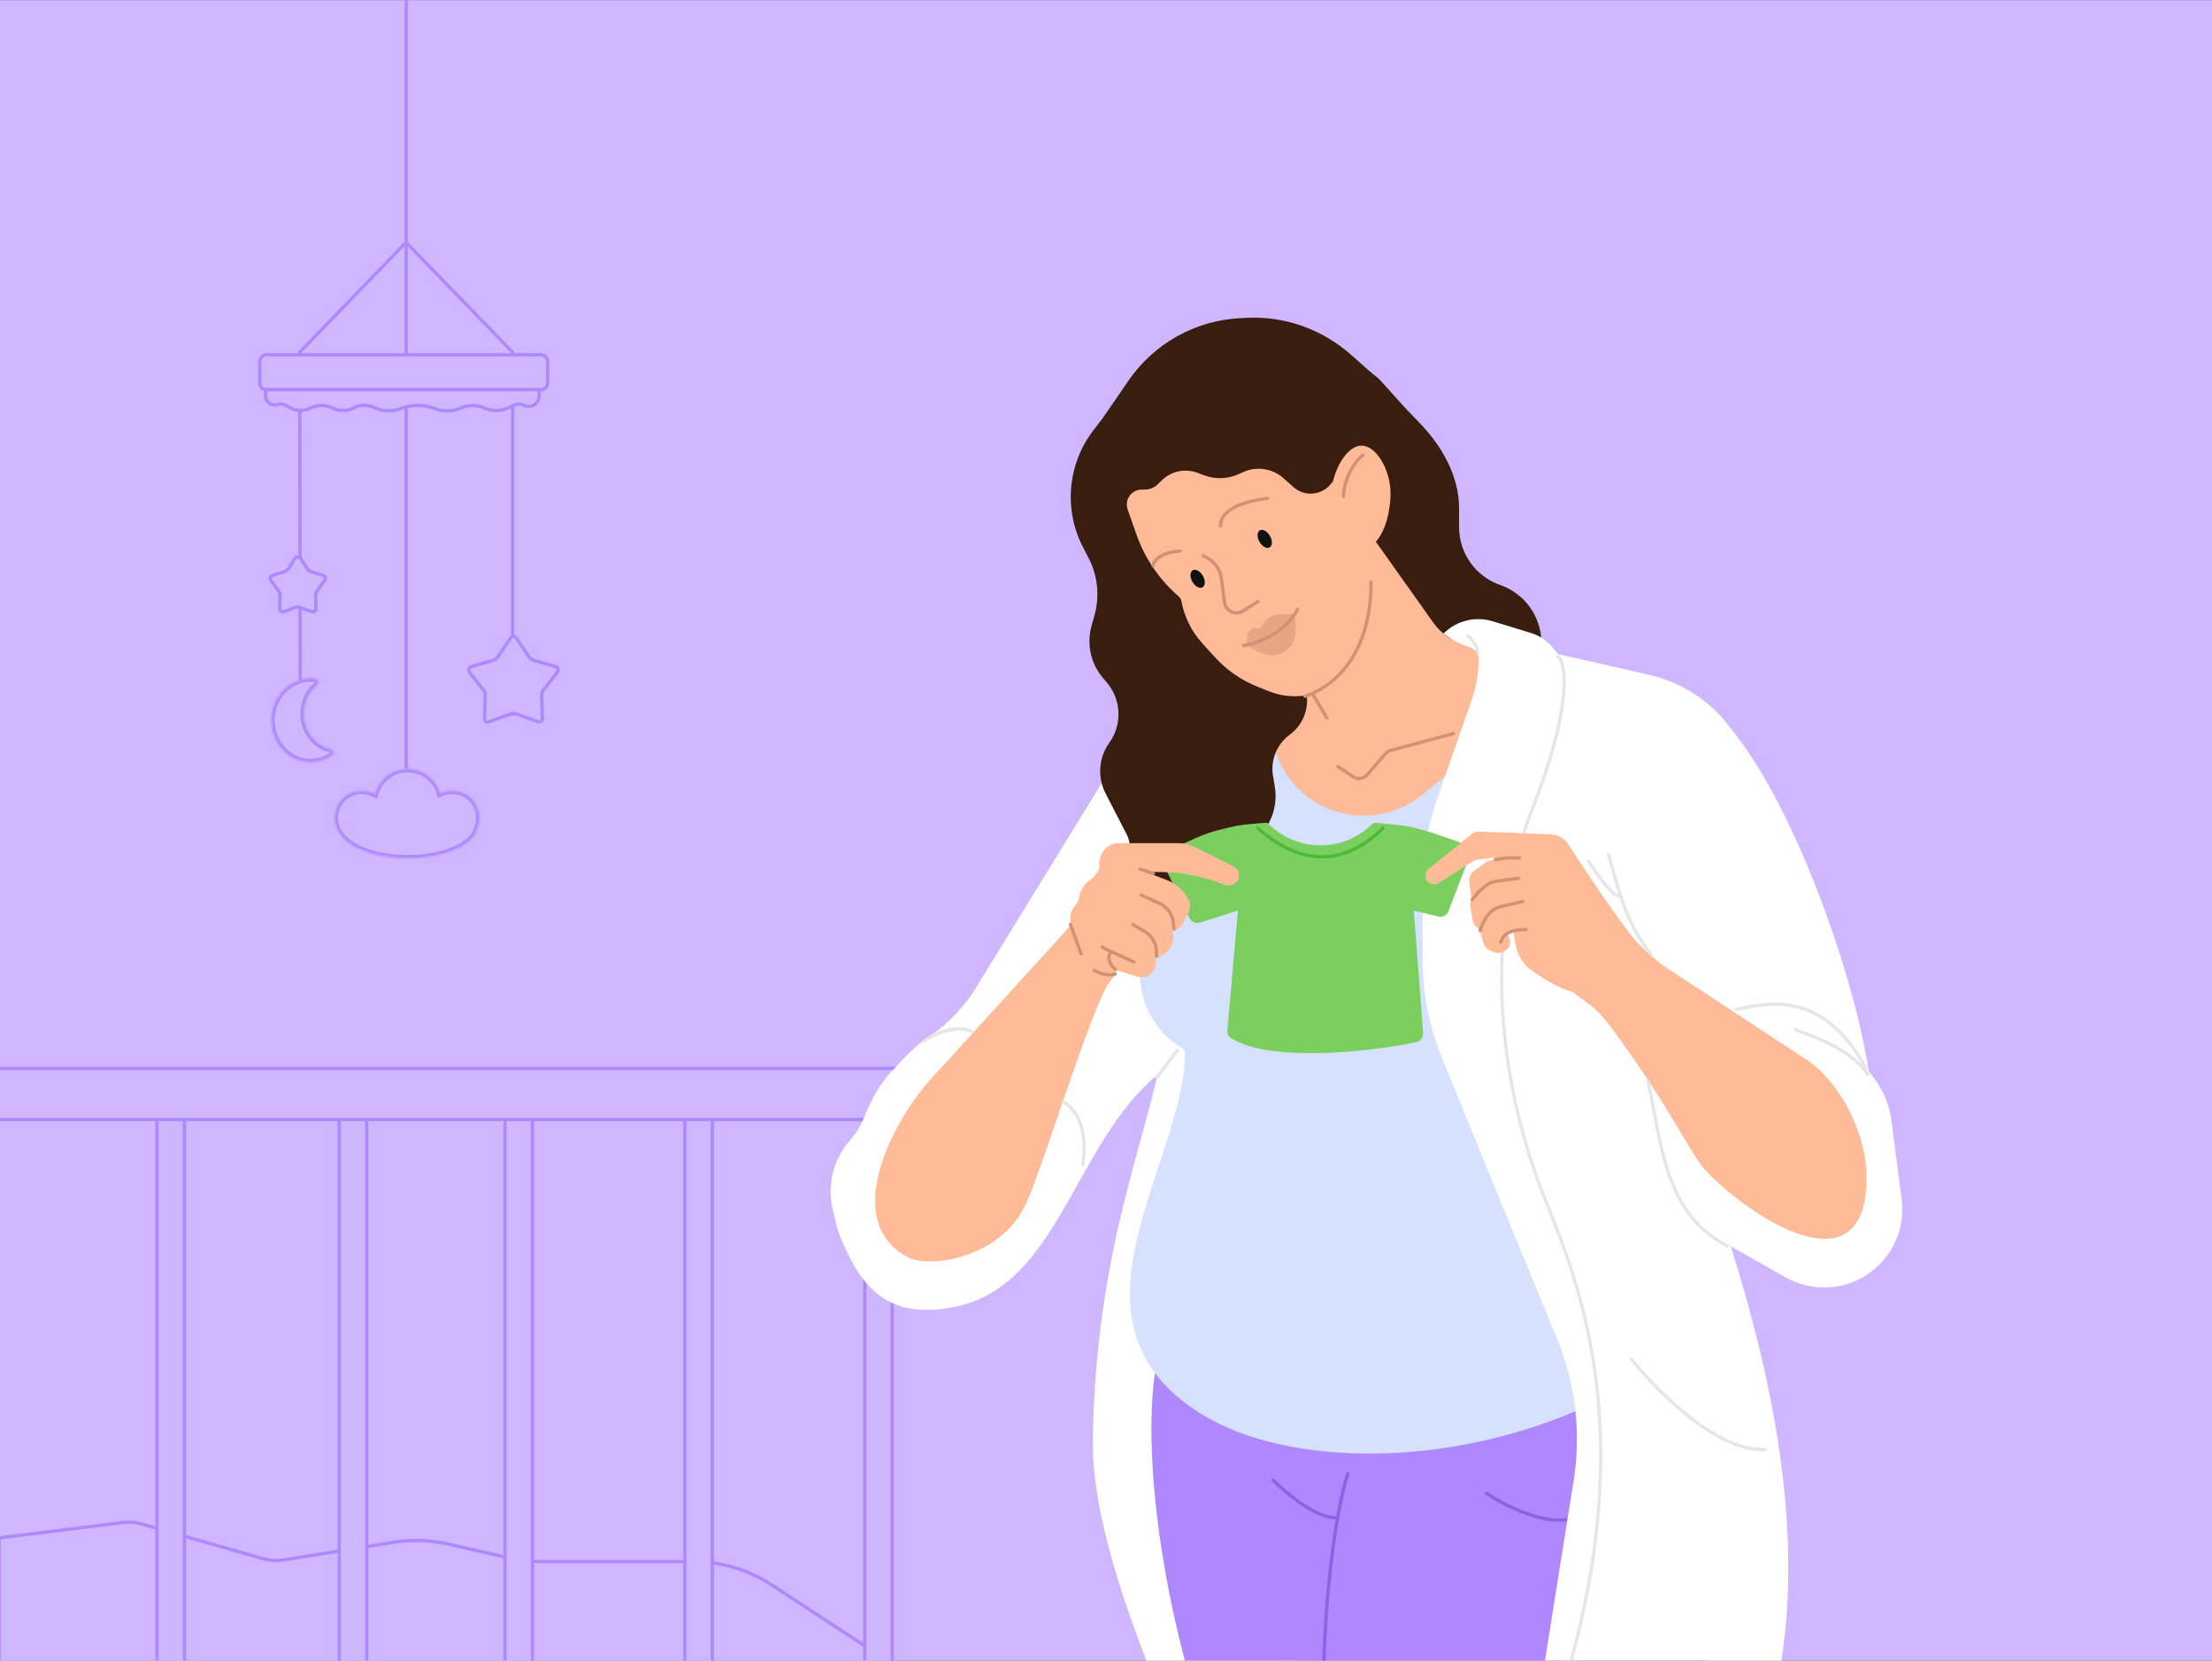 <?xml version="1.0" encoding="utf-8"?>
<svg xmlns="http://www.w3.org/2000/svg" fill="none" height="563" viewBox="0 0 1006 755" width="750">
<rect x="0" y="0" width="1006" height="755" fill="#333333" stroke="none"/>
<g clip-path="url(#clip0_744_1505)">
<rect fill="#CFB7FF" height="755" transform="matrix(-1 0 0 1 1006 0)" width="1006"/>
<path d="M350.836 720.555L402.434 754.325C403.329 754.911 402.914 756.302 401.844 756.302H0.655C0.061 756.302 -0.422 755.82 -0.422 755.226V700.194C-0.422 699.65 -0.017 699.192 0.522 699.125L55.851 692.248C58.726 691.891 61.643 692.117 64.428 692.913L119.607 708.694C122.635 709.56 125.816 709.751 128.926 709.254L179.205 701.219C187.372 699.913 195.714 700.189 203.777 702.03L231.628 708.388C236.345 709.465 241.168 710.009 246.006 710.009H315.462C328.028 710.009 340.322 713.674 350.836 720.555Z" fill="#CFB7FF" stroke="#AF87FF" stroke-linecap="round" stroke-width="1.5"/>
<rect fill="#CFB7FF" height="12.496" rx="4.633" stroke="#AF87FF" stroke-linecap="round" stroke-width="1.5" transform="matrix(0 -1 -1 0 405.031 765.568)" width="261.189" x="-0.75" y="-0.75"/>
<rect fill="#CFB7FF" height="12.496" rx="4.633" stroke="#AF87FF" stroke-linecap="round" stroke-width="1.5" transform="matrix(0 -1 -1 0 323.211 765.568)" width="261.189" x="-0.75" y="-0.75"/>
<rect fill="#CFB7FF" height="12.496" rx="4.633" stroke="#AF87FF" stroke-linecap="round" stroke-width="1.5" transform="matrix(0 -1 -1 0 241.389 765.568)" width="261.189" x="-0.75" y="-0.75"/>
<rect fill="#CFB7FF" height="12.496" rx="4.633" stroke="#AF87FF" stroke-linecap="round" stroke-width="1.5" transform="matrix(0 -1 -1 0 166.027 765.568)" width="261.189" x="-0.75" y="-0.75"/>
<rect fill="#CFB7FF" height="12.496" rx="4.633" stroke="#AF87FF" stroke-linecap="round" stroke-width="1.5" transform="matrix(0 -1 -1 0 83.129 765.568)" width="261.189" x="-0.75" y="-0.75"/>
<rect fill="#CFB7FF" height="23.262" rx="4.633" stroke="#AF87FF" stroke-linecap="round" stroke-width="1.5" transform="matrix(-1 0 0 1 419.027 485)" width="451.747" x="-0.75" y="0.75"/>
<path d="M233.137 164.271V324.655" stroke="#AF87FF" stroke-linecap="round" stroke-width="1.5"/>
<path d="M136.303 164.271L136.592 336.003" stroke="#AF87FF" stroke-linecap="round" stroke-width="1.5"/>
<path d="M184.719 -7L184.719 379.125" stroke="#AF87FF" stroke-linecap="round" stroke-width="1.5"/>
<mask fill="white" id="path-11-inside-1_744_1505">
<path clip-rule="evenodd" d="M218.006 371.765C218.006 373.176 217.769 374.531 217.332 375.792C216.309 383.842 202.406 390.219 185.406 390.219C171.073 390.219 158.943 385.687 154.875 379.441C153.193 377.337 152.188 374.668 152.188 371.765C152.188 364.971 157.696 359.463 164.49 359.463C166.688 359.463 168.752 360.039 170.538 361.05C172.281 354.47 178.277 349.621 185.404 349.621C192.429 349.621 198.353 354.33 200.192 360.764C201.85 359.931 203.722 359.463 205.703 359.463C212.498 359.463 218.006 364.971 218.006 371.765Z" fill-rule="evenodd"/>
</mask>
<path clip-rule="evenodd" d="M218.006 371.765C218.006 373.176 217.769 374.531 217.332 375.792C216.309 383.842 202.406 390.219 185.406 390.219C171.073 390.219 158.943 385.687 154.875 379.441C153.193 377.337 152.188 374.668 152.188 371.765C152.188 364.971 157.696 359.463 164.49 359.463C166.688 359.463 168.752 360.039 170.538 361.05C172.281 354.47 178.277 349.621 185.404 349.621C192.429 349.621 198.353 354.33 200.192 360.764C201.85 359.931 203.722 359.463 205.703 359.463C212.498 359.463 218.006 364.971 218.006 371.765Z" fill="#CFB7FF" fill-rule="evenodd"/>
<path d="M217.332 375.792L215.844 375.603L215.863 375.449L215.914 375.302L217.332 375.792ZM154.875 379.441L156.047 378.504L156.092 378.561L156.132 378.622L154.875 379.441ZM170.538 361.05L171.988 361.434L171.491 363.312L169.8 362.355L170.538 361.05ZM200.192 360.764L200.865 362.104L199.247 362.916L198.75 361.176L200.192 360.764ZM215.914 375.302C216.297 374.195 216.506 373.006 216.506 371.765H219.506C219.506 373.345 219.24 374.866 218.749 376.283L215.914 375.302ZM185.406 388.719C193.736 388.719 201.243 387.154 206.74 384.658C212.336 382.118 215.434 378.826 215.844 375.603L218.82 375.981C218.207 380.808 213.843 384.729 207.98 387.39C202.021 390.095 194.076 391.719 185.406 391.719V388.719ZM156.132 378.622C157.91 381.352 161.606 383.897 166.798 385.76C171.947 387.608 178.389 388.719 185.406 388.719V391.719C178.09 391.719 171.3 390.563 165.784 388.584C160.311 386.62 155.908 383.776 153.618 380.259L156.132 378.622ZM153.688 371.765C153.688 374.316 154.57 376.656 156.047 378.504L153.703 380.377C151.817 378.017 150.688 375.021 150.688 371.765H153.688ZM164.49 360.963C158.524 360.963 153.688 365.799 153.688 371.765H150.688C150.688 364.142 156.867 357.963 164.49 357.963V360.963ZM169.8 362.355C168.233 361.469 166.423 360.963 164.49 360.963V357.963C166.954 357.963 169.271 358.61 171.277 359.744L169.8 362.355ZM185.404 351.121C178.974 351.121 173.561 355.496 171.988 361.434L169.088 360.666C171.001 353.445 177.579 348.121 185.404 348.121V351.121ZM198.75 361.176C197.09 355.369 191.741 351.121 185.404 351.121V348.121C193.116 348.121 199.616 353.291 201.634 360.351L198.75 361.176ZM205.703 360.963C203.961 360.963 202.319 361.374 200.865 362.104L199.519 359.423C201.381 358.488 203.483 357.963 205.703 357.963V360.963ZM216.506 371.765C216.506 365.799 211.669 360.963 205.703 360.963V357.963C213.326 357.963 219.506 364.142 219.506 371.765H216.506Z" fill="#AF87FF" mask="url(#path-11-inside-1_744_1505)"/>
<path d="M234.771 290.006C234.168 289.12 232.862 289.12 232.259 290.006L226.217 298.879C225.823 299.458 225.239 299.882 224.566 300.078L214.261 303.083C213.232 303.382 212.828 304.624 213.484 305.472L220.056 313.96C220.485 314.514 220.708 315.2 220.687 315.9L220.359 326.63C220.326 327.701 221.383 328.469 222.392 328.107L232.495 324.479C233.154 324.243 233.876 324.243 234.535 324.479L244.639 328.107C245.647 328.469 246.704 327.701 246.671 326.63L246.344 315.9C246.322 315.2 246.545 314.514 246.974 313.96L253.546 305.472C254.202 304.624 253.798 303.382 252.77 303.083L242.464 300.078C241.791 299.882 241.207 299.458 240.813 298.879L234.771 290.006Z" fill="#CFB7FF" stroke="#AF87FF" stroke-linecap="round" stroke-width="1.5"/>
<path d="M136.709 253.856C136.11 252.933 134.759 252.933 134.16 253.856L131.062 258.627C130.676 259.223 130.091 259.663 129.412 259.871L123.972 261.534C122.969 261.841 122.571 263.046 123.193 263.89L126.752 268.711C127.153 269.254 127.361 269.916 127.341 270.592L127.167 276.579C127.135 277.659 128.21 278.426 129.221 278.046L134.371 276.107C135.056 275.848 135.813 275.848 136.499 276.107L141.648 278.046C142.659 278.426 143.734 277.659 143.702 276.579L143.528 270.592C143.508 269.916 143.716 269.254 144.117 268.711L147.676 263.89C148.299 263.046 147.9 261.841 146.898 261.534L141.457 259.871C140.778 259.663 140.194 259.223 139.807 258.627L136.709 253.856Z" fill="#CFB7FF" stroke="#AF87FF" stroke-linecap="round" stroke-width="1.5"/>
<mask fill="white" id="path-15-inside-2_744_1505">
<path clip-rule="evenodd" d="M145.153 346.038C135.574 348.37 126.043 341.943 123.865 331.684C121.688 321.425 127.689 311.218 137.269 308.886C139.471 308.35 141.672 308.277 143.781 308.607C145.084 308.811 145.194 310.578 144.152 311.434C139.542 315.217 137.15 321.655 138.521 328.117C139.893 334.579 144.648 339.277 150.331 340.555C151.617 340.844 152.23 342.489 151.137 343.276C149.369 344.549 147.356 345.502 145.153 346.038Z" fill-rule="evenodd"/>
</mask>
<path clip-rule="evenodd" d="M145.153 346.038C135.574 348.37 126.043 341.943 123.865 331.684C121.688 321.425 127.689 311.218 137.269 308.886C139.471 308.35 141.672 308.277 143.781 308.607C145.084 308.811 145.194 310.578 144.152 311.434C139.542 315.217 137.15 321.655 138.521 328.117C139.893 334.579 144.648 339.277 150.331 340.555C151.617 340.844 152.23 342.489 151.137 343.276C149.369 344.549 147.356 345.502 145.153 346.038Z" fill="#CFB7FF" fill-rule="evenodd"/>
<path d="M150.331 340.555L149.971 342.029L150.331 340.555ZM151.137 343.276L151.979 344.498L151.137 343.276ZM125.323 331.329C127.346 340.865 136.151 346.686 144.842 344.571L145.465 347.505C134.996 350.053 124.739 343.022 122.408 332.039L125.323 331.329ZM137.58 310.354C128.889 312.469 123.299 321.794 125.323 331.329L122.408 332.039C120.077 321.056 126.489 309.967 136.957 307.419L137.58 310.354ZM143.515 310.099C141.592 309.798 139.588 309.865 137.58 310.354L136.957 307.419C139.355 306.835 141.751 306.756 144.046 307.115L143.515 310.099ZM145.071 312.597C140.923 316.002 138.723 321.845 139.979 327.762L137.064 328.472C135.577 321.465 138.162 314.433 143.232 310.271L145.071 312.597ZM139.979 327.762C141.235 333.679 145.576 337.93 150.691 339.081L149.971 342.029C143.72 340.623 138.551 335.478 137.064 328.472L139.979 327.762ZM144.842 344.571C146.85 344.082 148.683 343.214 150.295 342.054L151.979 344.498C150.054 345.885 147.862 346.922 145.465 347.505L144.842 344.571ZM150.691 339.081C151.856 339.343 152.714 340.211 153.043 341.222C153.388 342.285 153.165 343.645 151.979 344.498L150.295 342.054C150.299 342.051 150.284 342.061 150.264 342.089C150.245 342.116 150.23 342.148 150.221 342.18C150.203 342.243 150.219 342.264 150.209 342.235C150.2 342.206 150.174 342.158 150.126 342.112C150.08 342.07 150.028 342.042 149.971 342.029L150.691 339.081ZM144.046 307.115C145.46 307.336 146.211 308.459 146.328 309.577C146.44 310.642 146.016 311.821 145.071 312.597L143.232 310.271C143.278 310.234 143.314 310.184 143.338 310.125C143.363 310.062 143.367 310.006 143.364 309.975C143.361 309.945 143.355 309.971 143.397 310.019C143.418 310.044 143.444 310.066 143.473 310.082C143.501 310.097 143.519 310.1 143.515 310.099L144.046 307.115Z" fill="#AF87FF" mask="url(#path-15-inside-2_744_1505)"/>
<path d="M249.029 164.271C249.029 162.597 247.672 161.239 245.997 161.239H121.17C119.495 161.239 118.137 162.597 118.137 164.271V174.106C118.137 175.781 119.495 177.139 121.17 177.139H245.997C247.672 177.139 249.029 175.781 249.029 174.106V164.271Z" fill="#CFB7FF" stroke="#AF87FF" stroke-linecap="round" stroke-width="1.5"/>
<path d="M136.301 160.111L184.137 110.674" stroke="#AF87FF" stroke-linecap="round" stroke-width="1.5"/>
<path d="M233.135 160.111L184.674 110.136" stroke="#AF87FF" stroke-linecap="round" stroke-width="1.5"/>
<path d="M120.792 180.015V177.132H245.24V179.835C245.24 183.459 241.426 185.817 238.184 184.196C236.902 183.555 235.402 183.51 234.084 184.075L230.657 185.544C227.409 186.936 223.732 186.936 220.484 185.544L220.229 185.434C216.872 183.996 213.077 183.972 209.702 185.368L209.095 185.619C205.81 186.979 202.151 187.137 198.761 186.066L195.909 185.166C191.834 183.879 187.454 183.933 183.412 185.318L181.562 185.953C178.229 187.095 174.597 187.004 171.326 185.696L169.493 184.962C166.672 183.834 163.498 183.993 160.805 185.399C157.989 186.868 154.657 186.972 151.755 185.682L150.826 185.27C147.845 183.944 144.437 183.969 141.474 185.336L140.823 185.636C137.978 186.95 134.679 186.839 131.927 185.338L129.595 184.067C128.568 183.506 127.349 183.417 126.25 183.821C123.602 184.797 120.792 182.837 120.792 180.015Z" fill="#CFB7FF" stroke="#AF87FF" stroke-linecap="round" stroke-width="1.5"/>
<path d="M497.001 654C498.519 567.5 521.333 519.167 529 476.5L562 460L614 563L586 779H530.501C524.501 761 496.201 699.6 497.001 654Z" fill="white"/>
<path d="M544 773C525.6 713 519 648 527 615L619 638L725 595L774 590C776.419 602.58 780.009 622.653 783.07 640.021C787.038 662.535 787.386 685.522 784.105 708.147C780.195 735.11 775.181 768.867 774 773C772.4 778.6 619 775.333 544 773Z" fill="#AF87FF"/>
<path d="M550.151 314.707C552.242 314.139 553.688 313.823 554.115 313.868C584.903 313.426 609.142 340.014 605.861 370.63L603.442 393.208C602.034 406.342 596.332 418.643 587.22 428.206L565.5 451L526.5 488.5C488.5 520 481.5 584.075 435.001 594C403.552 600.713 391.589 585.033 382.303 562.71C381.418 560.583 380.735 558.375 380.205 556.133L378.706 549.787C376.07 538.637 379.032 526.902 386.644 518.339C389.198 515.466 391.264 512.193 392.759 508.651L394.723 503.996C397.552 497.294 401.576 491.162 406.599 485.899L412.523 479.692C415.5 476.573 418.805 473.784 422.379 471.373L423.656 470.513C427.634 467.83 431.276 464.679 434.504 461.129L436.698 458.715C439.211 455.951 441.461 452.958 443.417 449.776L502.643 353.431C513.782 335.312 529.628 320.29 550.151 314.707Z" fill="white"/>
<path d="M497.266 195.586L501.522 190.044L513.267 172.96C524.829 156.142 543.557 145.659 563.938 144.595L566.864 144.443C584.544 143.52 601.801 149.836 614.957 161.683C620.621 166.783 625.25 170.85 626.242 171.445C627.559 172.235 635.736 182.232 645.099 191.693C655.503 202.206 663.577 216.18 663.577 230.97V239.631C663.577 251.49 671.088 262.048 682.291 265.938C693.494 269.828 701.004 280.387 701.004 292.246V306.295C701.004 307.955 701.418 309.588 702.209 311.048C706.487 318.945 698.969 328.033 690.409 325.309L687.067 324.246C685.554 323.765 683.957 323.605 682.379 323.777L603.43 332.38C600.821 332.664 598.344 333.675 596.28 335.296C593.395 337.563 591.513 340.869 591.035 344.507L589.853 353.52C588.317 365.233 581.181 375.467 570.722 380.958L568.735 382.002C566.598 383.124 564.565 384.434 562.66 385.916L546.651 398.378C544.571 399.998 542.182 401.176 539.632 401.843L529.965 404.369C520.255 406.907 511.316 398.236 513.558 388.453C514.263 385.376 513.856 382.148 512.41 379.343L502.829 360.762C499.005 353.346 499.659 344.412 504.523 337.632C510.473 329.339 510.006 318.058 503.39 310.286L501.605 308.188C496.079 301.694 494.127 292.884 496.395 284.664L497.8 279.572C500.192 270.898 499.222 261.64 495.083 253.651L492.552 248.765C483.672 231.625 485.51 210.896 497.266 195.586Z" fill="#391D0F"/>
<path d="M570.5 348L583.768 327.767C588.155 321.076 594.421 315.796 601.912 312.987C625.104 304.29 654.872 295.955 676.001 298C707.001 301 720.001 325 726.001 348C730.464 365.106 719.714 440.582 712.556 483.789C711.549 489.864 711.915 496.071 713.673 501.973L741.422 595.181C746.504 612.251 739.813 630.953 723.663 638.462C659.786 668.159 585.488 667.094 546.5 643C478.299 600.853 538.154 530.488 538.991 478.589C539.002 477.905 538.65 477.278 538.072 476.911L536.915 476.176C517.824 464.05 512.575 438.521 525.332 419.847L536.5 403.5L570.5 348Z" fill="#D5E1FF"/>
<path d="M651.965 283.207L619.5 237.5L585.157 292.83C584.144 294.462 584.156 296.53 585.187 298.151L594 312L579.789 321.326C578.673 322.059 578 323.304 578 324.64V328.657C578 347.263 590.196 363.671 608.013 369.033C621.446 373.076 636.01 370.174 646.867 361.291L656.783 353.177C667.476 344.428 674.205 331.749 675.455 317.99L676.509 306.396C677.076 300.161 672.934 294.473 666.826 293.098C660.822 291.747 655.528 288.224 651.965 283.207Z" fill="#FFBB97"/>
<path d="M593.419 312.227L593 311L537.876 325.629L514.199 376.14L515.257 385.309C515.595 388.238 516.753 391.226 519.403 392.518C523.298 394.418 527.651 393.911 531.153 392.851C535.635 391.495 538.118 389.851 542.553 391.358C549.017 393.554 558.884 393.302 563.826 388.592C567.158 385.417 569.918 382.773 572.193 380.583C578.406 374.602 581.163 365.977 579.745 357.471L578.95 352.7C577.754 345.526 580.702 338.29 586.571 333.994C593.37 329.018 596.144 320.199 593.419 312.227Z" fill="#391D0F"/>
<path d="M721 315L710 299L705.805 294.018C703.321 291.069 700.038 288.901 696.351 287.774L678.849 282.426C670.941 280.01 662.346 282.154 656.5 288L659.67 290.219C660.886 291.07 662.193 291.784 663.567 292.346L669.516 294.779C671.321 295.518 672.5 297.274 672.5 299.224C672.5 305.695 671.41 312.12 669.276 318.229L653.713 362.783C649.269 375.503 647 388.882 647 402.356V435.953C647 451.503 650.022 466.904 655.898 481.301L677 533L708.16 608.775C716.557 629.195 719.157 651.536 715.675 673.339L698 784L805 779C838 659 763.833 504 738.5 438.5V349.5L721 315Z" fill="white"/>
<path d="M749.986 306.77L706.999 297C694.65 313.791 711.219 381.883 722.156 418.537C723.371 422.611 725.27 426.416 727.744 429.874C748.803 459.308 786.302 511.005 793.223 517.723C802.413 526.642 855.767 542.08 850.495 492.349C846.278 452.563 817.931 368.42 787 331C777.969 318.744 764.832 310.144 749.986 306.77Z" fill="white"/>
<path d="M708.5 298.5C711.5 299.833 716.5 317.5 697 367.5C669.778 437.297 688 508 702 543.5C716 579 749.001 651 708.5 775" stroke="#E6E6E6" stroke-linecap="round" stroke-width="1.5"/>
<path d="M516.91 243.124L512.852 231.625C512.594 230.896 512.463 230.128 512.463 229.355C512.463 225.587 515.517 222.533 519.284 222.533H520.691C522.814 222.533 524.856 221.712 526.388 220.242L528.483 218.232C532.772 214.117 539.04 212.828 544.605 214.914L547.603 216.039C552.663 217.936 558.266 217.763 563.199 215.558L565.457 214.548C571.569 211.815 578.717 212.919 583.719 217.37L588.228 221.382C593.634 226.193 602.054 225.065 606.003 219L621.866 245.292L623.638 255.416C624.999 263.19 624.946 271.146 623.483 278.902L621.865 287.474C620.788 293.184 618.348 298.549 614.752 303.113L613.653 304.507C608.735 310.749 601.642 314.905 593.792 316.145C588.179 317.031 582.431 316.385 577.155 314.274L571.828 312.144C564.44 309.188 557.822 304.589 552.477 298.695L546.756 292.388C541.861 286.991 538.576 280.331 537.273 273.163C537.147 272.471 536.8 271.838 536.283 271.36L534.212 269.442C526.394 262.204 520.456 253.171 516.91 243.124Z" fill="#FFBB97"/>
<path d="M616.235 203.26C609.605 206.479 605.818 217.728 605.842 221.978C609.684 229.965 615.75 246.961 617.793 249.005C620.347 251.559 630.79 247.445 632.349 226.652C633.337 213.469 624.522 199.237 616.235 203.26Z" fill="#FFBB97"/>
<path d="M547.137 252.683V252.683C551.607 254.279 554.812 258.237 555.445 262.941L556.918 273.88C557.449 277.826 561.884 279.901 565.254 277.779L572.088 273.476" stroke="#D19174" stroke-linecap="round" stroke-width="1.5"/>
<path d="M565.523 293.43C571.176 292.7 584.013 288.397 590.139 277.019" stroke="#D19174" stroke-linecap="round" stroke-width="1.5"/>
<path d="M574.01 284.181L573.515 285.074C573.286 285.487 572.811 285.698 572.351 285.592C569.698 284.978 567.164 286.993 567.164 289.716V292.511C567.164 293.08 567.464 293.608 567.953 293.901C572.664 296.733 577.829 299.974 584.044 296.348C590.288 292.706 589.383 285.742 589.105 280.91C589.05 279.969 588.281 279.208 587.339 279.208H582.453C578.944 279.208 575.711 281.112 574.01 284.181Z" fill="#D19174" opacity="0.5"/>
<path d="M555.09 239.087C555.09 233.89 560.093 228.692 576.424 226.506" stroke="#D19174" stroke-linecap="round" stroke-width="1.5"/>
<path d="M536.701 250.524C531.766 250.524 524.842 253.2 524.404 257.139" stroke="#D19174" stroke-linecap="round" stroke-width="1.5"/>
<ellipse cx="575.189" cy="244.968" fill="#111111" rx="2.735" ry="4.466" transform="rotate(-29.848 575.189 244.968)"/>
<ellipse cx="544.673" cy="263.108" fill="#111111" rx="2.735" ry="4.466" transform="rotate(-29.848 544.673 263.108)"/>
<path d="M597 315.5L603.5 326.5" stroke="#D19174" stroke-linecap="round" stroke-width="1.5"/>
<path d="M608.5 348.5L615.314 353.042C617.418 354.445 620.238 354.056 621.883 352.136L629.991 342.678C630.648 341.911 631.522 341.361 632.499 341.1L661 333.5" stroke="#D19174" stroke-linecap="round" stroke-width="1.5"/>
<path d="M427.383 486.176L485.451 422.353C486.348 421.367 486.845 420.082 486.845 418.748V416.533C486.845 415.486 487.152 414.462 487.728 413.587L499.864 395.158C500.766 393.788 502.296 392.964 503.937 392.964C506.63 392.964 508.813 395.147 508.813 397.84V437.835C508.813 438.625 508.638 439.405 508.301 440.119L506.759 443.39C506.266 444.435 505.461 445.286 504.763 446.207C496.403 457.247 473.619 533.262 466 548.5C453.947 572.607 422.412 576.368 413.454 571.889C381.315 555.818 405.953 507.604 427.383 486.176Z" fill="#FFBB97"/>
<path d="M852.319 490.275L839.77 473.861C836.835 470.023 833.23 466.749 829.129 464.196L823.205 460.509C819.643 458.292 815.756 456.65 811.684 455.641L796.06 451.773C775.618 446.711 755.09 459.751 750.986 480.407C749.863 486.058 750.079 491.894 751.616 497.447L763.302 539.667C766.131 549.886 772.902 558.564 782.126 563.793L812.019 580.739C823.666 587.342 838.033 586.85 849.201 579.466C860.548 571.964 866.627 558.65 864.863 545.161L860.817 514.228L860.227 509.559C859.342 502.545 856.613 495.891 852.319 490.275Z" fill="white"/>
<path d="M740.935 425.33L720.225 446.613C718.099 448.797 718.222 452.312 720.494 454.343L723.899 457.387C726.96 460.123 729.77 463.153 732.221 466.447C760.274 504.147 768.344 524.354 776 532.5C793.238 550.842 840.797 583.534 848.001 546C852.886 520.545 837.699 493.206 822.669 482.505L758.737 440.537C755.832 438.631 753.087 436.492 750.528 434.142L740.935 425.33Z" fill="#FFBB97"/>
<path d="M559.433 376.102L554.804 377.22C551.275 378.071 547.831 379.242 544.514 380.716L528.889 387.661C527.856 388.12 527.408 389.343 527.901 390.36L540.991 417.385C541.857 419.173 543.905 420.054 545.8 419.454L563 414L558.179 468.475C558.067 469.748 558.554 471.019 559.605 471.745C575.951 483.031 622.171 478.538 644.219 473.757C646.13 473.343 647.391 471.572 647.242 469.623L643 414L654.088 416.676C656.04 417.148 658.039 416.098 658.76 414.224L669.255 386.938C669.662 385.88 669.108 384.695 668.035 384.328L651 378.5L646.742 377.223C642.924 376.077 639 375.315 635.03 374.948L625.525 374.068C625.058 374.025 624.594 374.181 624.248 374.498L623.129 375.523C609.937 387.616 589.561 387.173 576.907 374.519C576.578 374.19 576.121 374.022 575.656 374.059L568.683 374.622C565.566 374.874 562.473 375.369 559.433 376.102Z" fill="#7BCF5E"/>
<path d="M713.338 383.988C723.509 399.864 742.157 427.131 746.5 430.5L726 459L715.751 451.484C715.057 450.974 714.246 450.656 713.415 450.43C709.001 449.225 702.27 445.224 696.805 441.45C692.447 438.44 689.809 433.618 689.059 428.375L684.226 394.604C683.812 391.71 681.153 389.682 678.252 390.048L671.919 390.848C671.132 390.947 670.377 391.22 669.709 391.647L654.348 401.449C652.814 402.428 650.809 402.236 649.488 400.982C647.753 399.335 647.863 396.537 649.721 395.03L669.161 379.268C670.169 378.451 671.44 378.027 672.736 378.076L705.192 379.3C708.511 379.425 711.546 381.192 713.338 383.988Z" fill="#FFBB97"/>
<path d="M678.083 391.15L688.679 389.812C689.542 389.703 690.418 389.806 691.232 390.111L695.407 391.677C698.306 392.765 699.682 396.076 698.408 398.898L695.113 406.191C694.007 408.64 690.735 409.117 688.976 407.085C688.171 406.155 686.953 405.689 685.732 405.843L681.885 406.329C678.942 406.7 677.183 409.796 678.37 412.514L678.757 413.402C679.363 414.788 678.926 416.408 677.707 417.302C676.366 418.285 674.499 418.091 673.389 416.853L670.806 413.974C670.079 413.163 669.616 412.149 669.479 411.068L668.205 400.974C667.961 399.044 668.783 397.133 670.352 395.983L675.586 392.145C676.32 391.607 677.179 391.264 678.083 391.15Z" fill="#FFBB97"/>
<path d="M679.616 400.136L688.092 399.065C689.975 398.827 691.844 399.604 693.004 401.107L695.848 404.793C696.922 406.183 697.157 408.046 696.463 409.66L695.663 411.521C694.622 413.94 691.41 414.438 689.686 412.447C688.862 411.495 687.596 411.048 686.356 411.271L683.618 411.764C680.758 412.279 678.937 415.113 679.655 417.928L679.78 418.415C680.194 420.039 679.611 421.755 678.293 422.791C676.7 424.043 674.443 423.991 672.909 422.667L671.536 421.48C670.604 420.676 669.978 419.574 669.763 418.362L668.719 412.478C668.408 410.725 668.988 408.931 670.268 407.693L676.561 401.601C677.394 400.795 678.466 400.281 679.616 400.136Z" fill="#FFBB97"/>
<path d="M682.74 411.62L693.821 410.221C695.704 409.983 697.573 410.76 698.733 412.263L701.578 415.948C702.651 417.339 702.886 419.202 702.192 420.816L701.308 422.872C700.307 425.201 697.214 425.68 695.555 423.764C694.662 422.733 693.244 422.327 691.941 422.731L685.251 424.802C687.625 426.878 687.24 430.676 684.497 432.232L683.848 432.601C682.402 433.421 680.647 433.487 679.144 432.778L677.433 431.97C676.031 431.308 674.984 430.07 674.564 428.578L673.139 423.516C672.614 421.652 673.135 419.651 674.502 418.28L679.618 413.152C680.46 412.308 681.558 411.769 682.74 411.62Z" fill="#FFBB97"/>
<path d="M619.872 206.899C617.273 208.458 611.035 216.775 611.035 225.612" stroke="#D19174" stroke-linecap="round" stroke-width="1.5"/>
<path d="M535.526 383.321H508.492C503.661 383.321 499.588 388.163 499.944 392.982C500.185 396.239 498.701 397.867 496.088 399.826L495.365 400.368C491.77 403.065 489.951 407.524 490.634 411.966L491.1 414.993C491.453 417.288 490.609 419.604 488.862 421.132C485.797 423.814 485.768 428.573 488.8 431.292L498.631 440.106L504.568 433.688C513.494 424.038 518.452 411.376 518.452 398.231C518.452 397.361 519.093 396.623 519.96 396.553C525.303 396.123 533.354 396.714 534.523 396.714C535.657 396.714 548.118 398.519 556.559 402.128C558.461 402.942 560.719 402.661 562.182 401.198C564.388 398.992 563.784 395.273 560.994 393.878L543.775 385.269C541.214 383.988 538.389 383.321 535.526 383.321Z" fill="#FFBB97"/>
<path d="M530.593 400.08L518.986 395.642L515.528 405.073C514.181 408.748 516.051 412.822 519.716 414.197C520.989 414.674 522.098 415.505 522.914 416.593L525.05 419.44C527.707 422.983 532.586 423.993 536.431 421.796C536.933 421.509 537.338 421.08 537.597 420.563L540.577 414.603C541.484 412.79 541.459 410.65 540.51 408.859C538.377 404.828 534.853 401.709 530.593 400.08Z" fill="#FFBB97"/>
<path d="M510.952 407.964L505.124 414.52C503.357 416.508 502.381 419.076 502.381 421.735C502.381 426.584 505.595 430.846 510.258 432.178L516.242 433.888C516.998 434.104 517.724 434.414 518.403 434.81C521.679 436.721 525.781 436.484 528.815 434.208L529.864 433.422C532.717 431.282 534.107 427.708 533.45 424.204C533.102 422.349 532.202 420.642 530.867 419.308L527.751 416.191C525.158 413.599 521.998 411.646 518.521 410.487L510.952 407.964Z" fill="#FFBB97"/>
<path d="M506.86 437.051L499.701 432.07L506.665 418.678L519.782 428.047C521.025 428.935 522.082 430.058 522.891 431.354L524.679 434.214C526.097 436.483 526.008 439.383 524.452 441.561C522.79 443.888 519.819 444.883 517.09 444.025L502.915 439.57C503.663 437.926 505.253 437.042 506.86 437.051Z" fill="#FFBB97"/>
<path d="M679.999 390.787L685.543 390L690.999 390" stroke="#D19174" stroke-linecap="round" stroke-width="1.5"/>
<path d="M669.549 409L672.5 405.5L675.189 403.08C676.694 401.725 678.575 400.86 680.583 400.597L690.668 399.28" stroke="#D19174" stroke-linecap="round" stroke-width="1.5"/>
<path d="M673.157 423.089V423.089C673.895 420.515 675.116 418.076 676.743 415.949L676.821 415.848C678.23 414.007 680.235 412.712 682.492 412.186L692.542 409.842" stroke="#D19174" stroke-linecap="round" stroke-width="1.5"/>
<path d="M682.467 428.393C683.373 427.019 683.5 422.598 694.154 422.598" stroke="#D19174" stroke-linecap="round" stroke-width="1.5"/>
<path d="M593.5 316.5C606 312.5 623.551 298.427 623.551 264.639" stroke="#D19174" stroke-linecap="round" stroke-width="1.5"/>
<path d="M579 673C584.667 678.667 598.2 690 607 690" stroke="#8D60E7" stroke-linecap="round" stroke-width="1.5"/>
<path d="M613 670C607.667 686 601.999 727 602 766" stroke="#8D60E7" stroke-linecap="round" stroke-width="1.5"/>
<path d="M486.846 420.285L491.667 433.677" stroke="#D19174" stroke-linecap="round" stroke-width="1.5"/>
<path d="M518.988 406.892L527.467 410.805C530.853 412.368 533.182 415.578 533.618 419.281L533.988 422.427" stroke="#D19174" stroke-linecap="round" stroke-width="1.5"/>
<path d="M515.238 420.285L520.751 423.592C523.978 425.528 525.952 429.016 525.952 432.779V434.749" stroke="#D19174" stroke-linecap="round" stroke-width="1.5"/>
<path d="M518.451 395.107L524.5 397.107" stroke="#D19174" stroke-linecap="round" stroke-width="1.5"/>
<path d="M501.309 430.463C501.758 431.398 512.592 435.674 515.773 437.427" stroke="#D19174" stroke-linecap="round" stroke-width="1.5"/>
<path d="M676 679C683 683.667 700 692.6 712 691" stroke="#8D60E7" stroke-linecap="round" stroke-width="1.5"/>
<path d="M505.06 433.142C504.168 434.213 503.346 437.213 507.203 440.641" stroke="#D19174" stroke-linecap="round" stroke-width="1.5"/>
<path d="M497.559 441.177C499.523 442.249 504.201 444.07 507.201 442.784" stroke="#D19174" stroke-linecap="round" stroke-width="1.5"/>
<path d="M572 376.5C586 389 607 398.1 629 376.5" stroke="#4CBA37" stroke-linecap="round" stroke-width="1.5"/>
<path d="M420 473.5C424.333 470.5 434.8 465.4 442 469" stroke="#E6E6E6" stroke-linecap="round" stroke-width="1.5"/>
<path d="M483.5 501C487.667 502.833 495.3 511.1 492.5 529.5" stroke="#E6E6E6" stroke-linecap="round" stroke-width="1.5"/>
<path d="M742 618C753.333 632.333 781.4 660.6 803 659" stroke="#E6E6E6" stroke-linecap="round" stroke-width="1.5"/>
<path d="M667.5 289C668.833 290 671.6 292.9 672 296.5" stroke="#E6E6E6" stroke-linecap="round" stroke-width="1.5"/>
<path d="M731.5 388.5C735.5 401.5 738.5 418.5 751 434" stroke="#E6E6E6" stroke-linecap="round" stroke-width="1.5"/>
<path d="M789.5 459C805.667 455.5 829.3 450.7 848.5 485.5" stroke="#E6E6E6" stroke-linecap="round" stroke-width="1.5"/>
<path d="M749.5 491.5C755.5 518.5 756.5 551.5 785.5 566.5" stroke="#E6E6E6" stroke-linecap="round" stroke-width="1.5"/>
<path d="M816.5 468C818.5 469.5 840.5 475 849.5 488.5" stroke="#E6E6E6" stroke-linecap="round" stroke-width="1.5"/>
<path d="M722.5 391.5C725.5 396.5 732.5 406.7 736.5 407.5" stroke="#E6E6E6" stroke-linecap="round" stroke-width="1.5"/>
<path d="M526 490L535.5 477.5" stroke="#E6E6E6" stroke-linecap="round" stroke-width="1.5"/>
</g>
<defs>
<clipPath id="clip0_744_1505">
<rect fill="white" height="755" transform="matrix(-1 0 0 1 1006 0)" width="1006"/>
</clipPath>
</defs>
</svg>